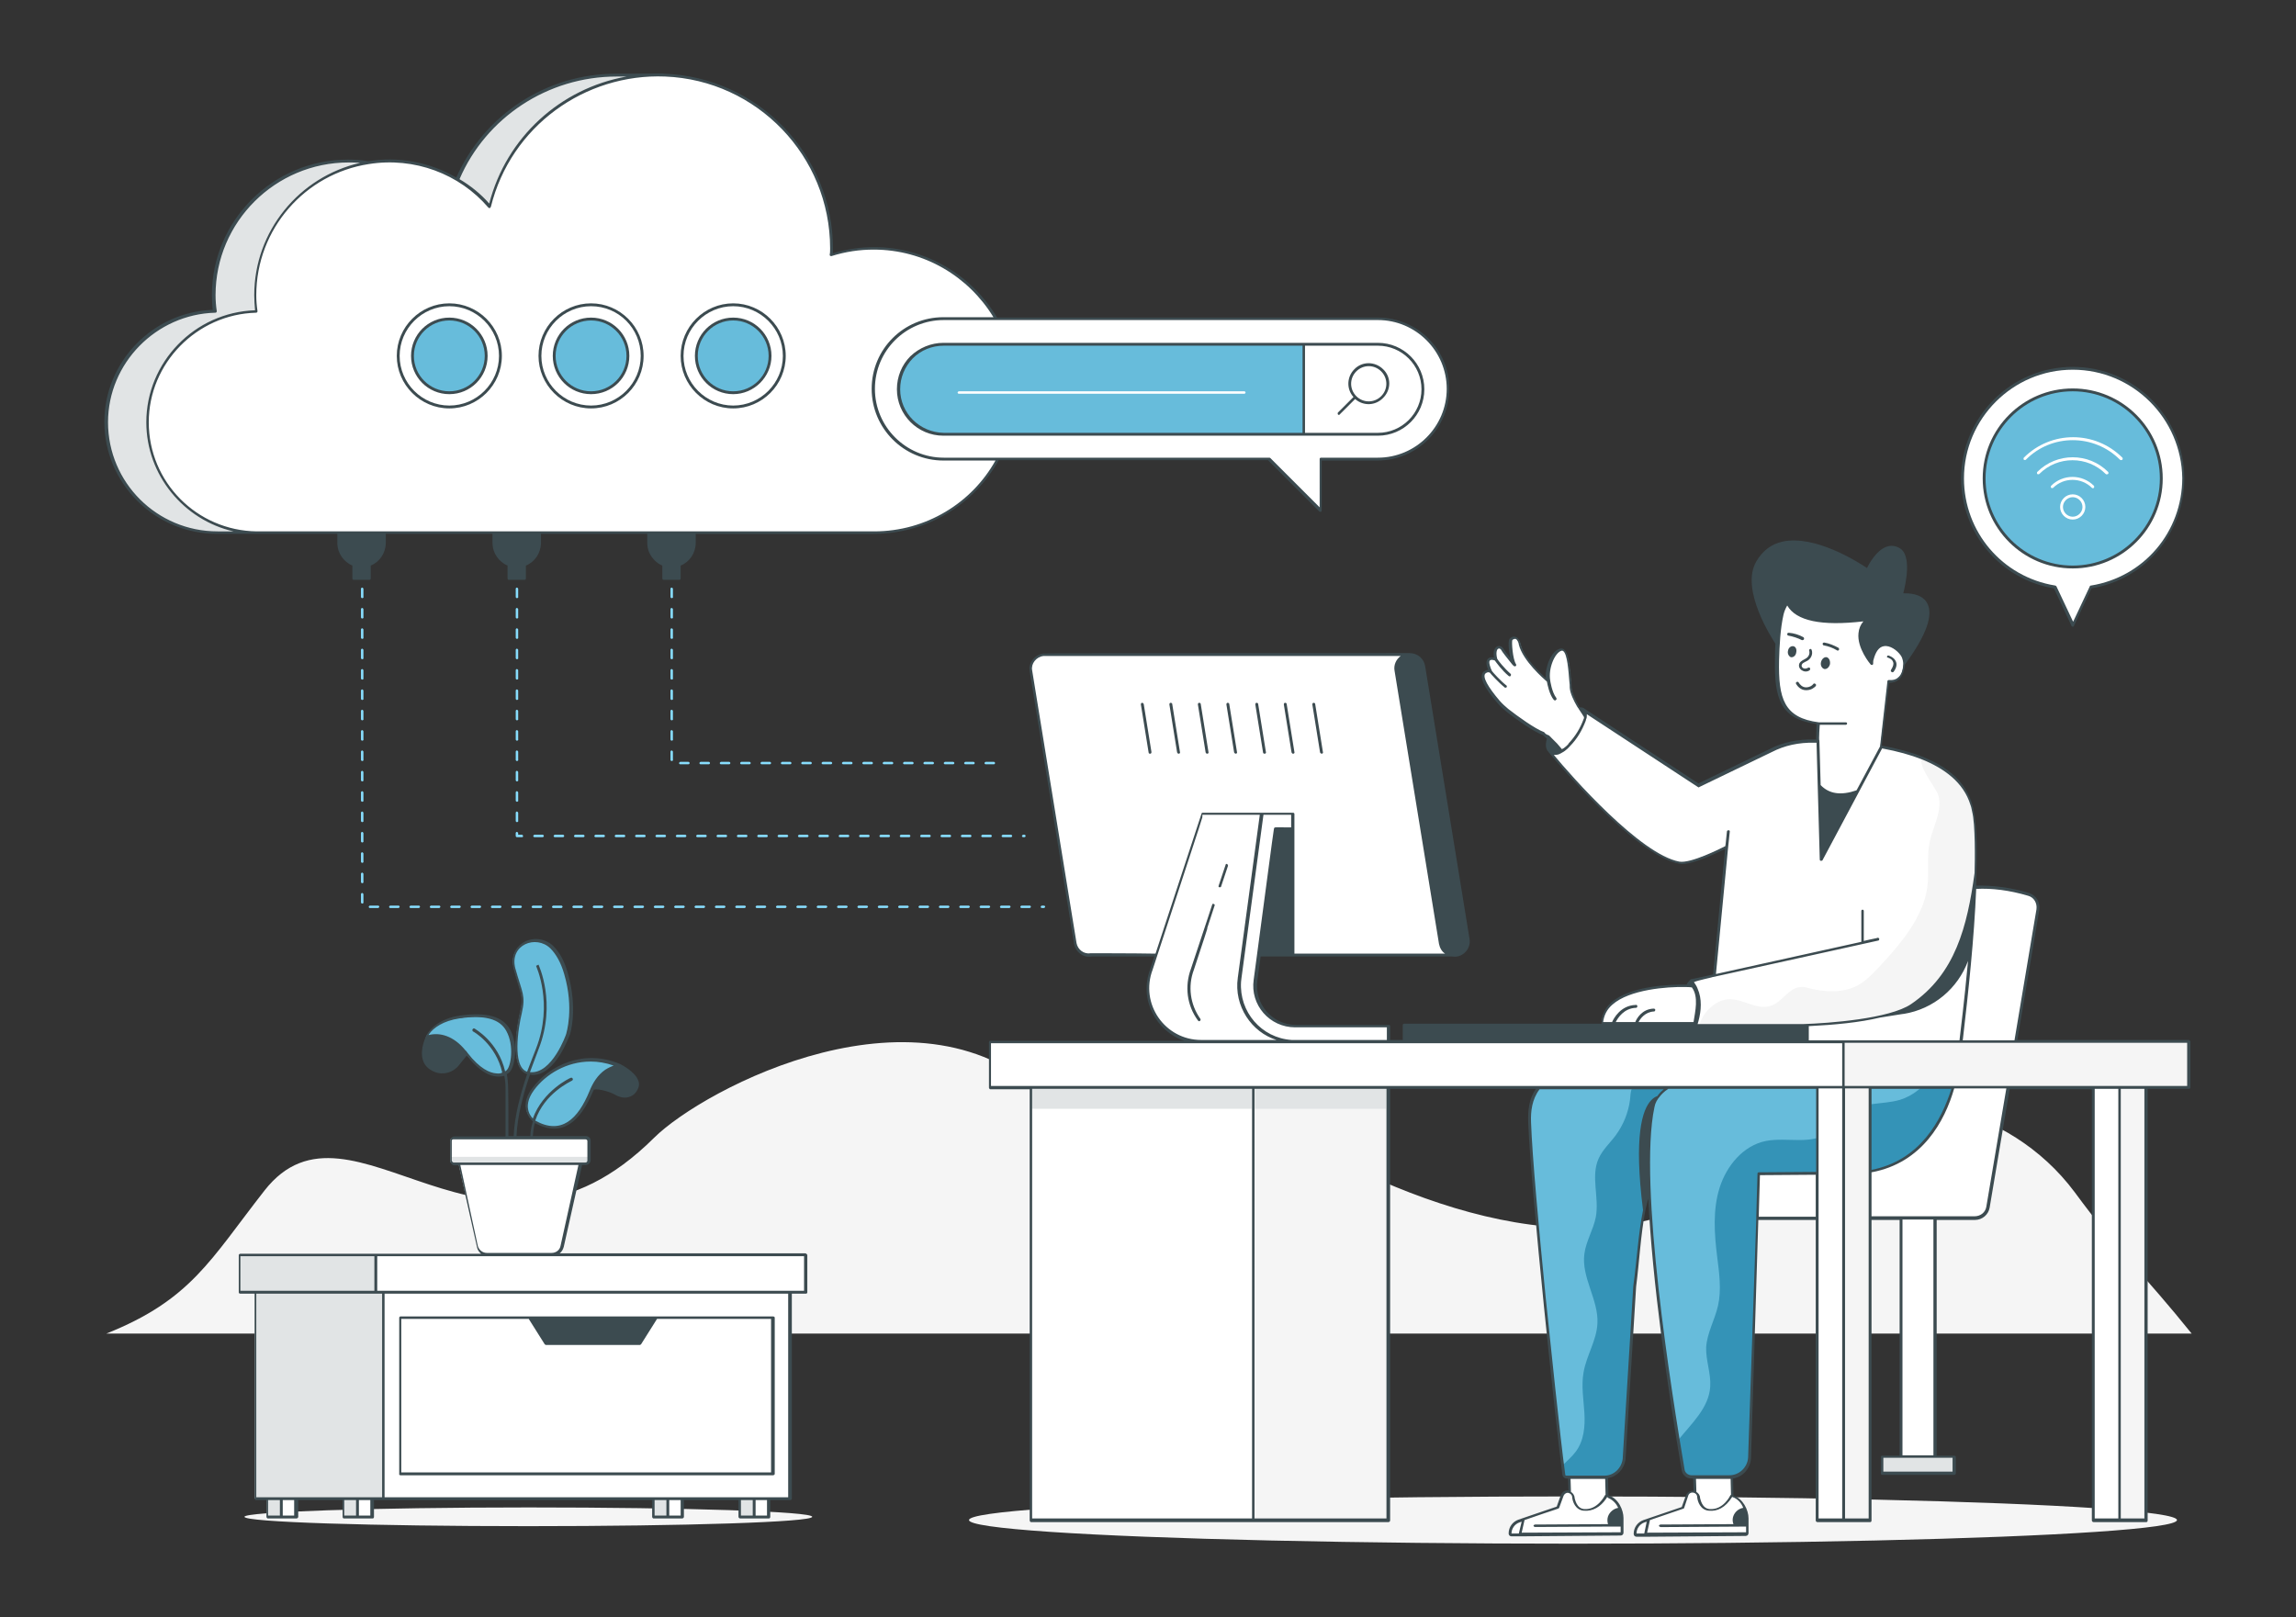 <svg xmlns="http://www.w3.org/2000/svg" viewBox="18.075 51.403 563.75 397.149" id="CloudComputing"><rect x="18.075" y="51.403" width="563.75" height="397.149" fill="#333333" stroke="none"/><g fill="#000000" class="color000000 svgShape"><path fill="#f5f5f5" d="M556.2 378.9h-512c20.8-8.3 25.5-18.1 38.8-35.1 21.4-27.4 54.7 27.8 95.7-13 12-11.9 65.8-40.7 96.9-9.2 13.2 13.3 23-14.2 51.6 3.8 32.3 20.3 78.1 39.2 112.6 18.8 10.6-6.3 19.9-14.4 31-20 11-5.6 40.1-2.3 56.7 20 10.8 14.7 17.2 20.4 28.7 34.7z" class="colorf5f5f5 svgShape"></path><path fill="#e1e4e5" d="M44.2 155.1c0 15 12.2 27.1 27.3 27.1h119.7V75.8c-3.1-1.8-6.5-3.3-10.1-4.3v-1.6h-11.6c-20.1 0-36.8 13.7-41.3 32.3-5.9-6.9-14.7-11.2-24.6-11.2-18.3 0-33.1 14.8-33.1 33 0 1.3.1 2.7.3 4-14.8.3-26.6 12.4-26.6 27.1z" class="colore1e5e2 svgShape"></path><path fill="#ffffff" d="M54.3 155.1c0 15 12.2 27.1 27.3 27.1h151.1c19.2 0 34.8-15.5 34.8-34.8 0-19.2-15.6-34.9-34.8-34.9-3.7 0-7.2.6-10.5 1.6.1-.5.1-1.1.1-1.6 0-23.6-19.2-42.6-42.6-42.6-20.1 0-36.8 13.7-41.4 32.3-5.9-6.9-14.7-11.2-24.6-11.2-18.3 0-33.1 14.8-33.1 33 0 1.4.1 2.7.3 4-14.7.3-26.6 12.4-26.6 27.1z" class="colorffffff svgShape"></path><path fill="#87ddfd" d="M262.1 239.1h-2c-.2 0-.3-.2-.3-.3s.2-.3.3-.3h2c.2 0 .3.2.3.3s-.1.3-.3.3zm-5 0h-2c-.2 0-.3-.2-.3-.3s.2-.3.3-.3h2c.2 0 .3.2.3.3s-.1.3-.3.3zm-5 0h-2c-.2 0-.3-.2-.3-.3s.2-.3.3-.3h2c.2 0 .3.2.3.3s-.1.3-.3.3zm-5 0h-2c-.2 0-.3-.2-.3-.3s.2-.3.3-.3h2c.2 0 .3.2.3.3s-.1.3-.3.3zm-5 0h-2c-.2 0-.3-.2-.3-.3s.2-.3.3-.3h2c.2 0 .3.2.3.3s-.1.3-.3.3zm-5 0h-2c-.2 0-.3-.2-.3-.3s.2-.3.3-.3h2c.2 0 .3.2.3.3s-.1.3-.3.3zm-5 0h-2c-.2 0-.3-.2-.3-.3s.2-.3.3-.3h2c.2 0 .3.2.3.3s-.1.3-.3.3zm-5 0h-2c-.2 0-.3-.2-.3-.3s.2-.3.3-.3h2c.2 0 .3.2.3.3s-.1.3-.3.3zm-5 0h-2c-.2 0-.3-.2-.3-.3s.2-.3.3-.3h2c.2 0 .3.2.3.3s-.1.3-.3.3zm-5 0h-2c-.2 0-.3-.2-.3-.3s.2-.3.3-.3h2c.2 0 .3.2.3.3s-.1.3-.3.3zm-5 0h-2c-.2 0-.3-.2-.3-.3s.2-.3.3-.3h2c.2 0 .3.2.3.3s-.1.3-.3.3zm-5 0h-2c-.2 0-.3-.2-.3-.3s.2-.3.3-.3h2c.2 0 .3.2.3.3s-.1.3-.3.3zm-5 0h-2c-.2 0-.3-.2-.3-.3s.2-.3.3-.3h2c.2 0 .3.2.3.3s-.1.3-.3.3zm-5 0h-2c-.2 0-.3-.2-.3-.3s.2-.3.3-.3h2c.2 0 .3.2.3.3s-.1.3-.3.3zm-5 0h-2c-.2 0-.3-.2-.3-.3s.2-.3.3-.3h2c.2 0 .3.2.3.3s-.1.3-.3.3zm-5 0h-2c-.2 0-.3-.2-.3-.3s.2-.3.3-.3h2c.2 0 .3.2.3.3s-.1.3-.3.3zm-4.1-.8c-.2 0-.3-.2-.3-.3v-2c0-.2.2-.3.3-.3s.3.2.3.3v2c.1.1-.1.3-.3.3zm0-5c-.2 0-.3-.2-.3-.3v-2c0-.2.2-.3.3-.3s.3.2.3.3v2c.1.1-.1.3-.3.3zm0-5c-.2 0-.3-.2-.3-.3v-2c0-.2.2-.3.3-.3s.3.2.3.3v2c.1.1-.1.3-.3.3zm0-5c-.2 0-.3-.2-.3-.3v-2c0-.2.2-.3.3-.3s.3.2.3.3v2c.1.1-.1.3-.3.3zm0-5c-.2 0-.3-.2-.3-.3v-2c0-.2.2-.3.3-.3s.3.2.3.3v2c.1.1-.1.3-.3.3zm0-5c-.2 0-.3-.2-.3-.3v-2c0-.2.2-.3.3-.3s.3.2.3.3v2c.1.1-.1.3-.3.3zm0-5c-.2 0-.3-.2-.3-.3v-2c0-.2.2-.3.3-.3s.3.2.3.3v2c.1.1-.1.3-.3.3zm0-5c-.2 0-.3-.2-.3-.3v-2c0-.2.2-.3.3-.3s.3.2.3.3v2c.1.1-.1.3-.3.3zm0-5c-.2 0-.3-.2-.3-.3v-2c0-.2.2-.3.3-.3s.3.2.3.3v2c.1.1-.1.3-.3.3zM269.6 257h-.3c-.2 0-.3-.2-.3-.3s.2-.3.3-.3h.3c.2 0 .3.2.3.3s-.1.3-.3.3zm-3.3 0h-2c-.2 0-.3-.2-.3-.3s.2-.3.3-.3h2c.2 0 .3.2.3.3s-.1.3-.3.3zm-5 0h-2c-.2 0-.3-.2-.3-.3s.2-.3.3-.3h2c.2 0 .3.2.3.3s-.1.3-.3.3zm-5 0h-2c-.2 0-.3-.2-.3-.3s.2-.3.3-.3h2c.2 0 .3.2.3.3s-.1.3-.3.3zm-5 0h-2c-.2 0-.3-.2-.3-.3s.2-.3.3-.3h2c.2 0 .3.2.3.3s-.1.3-.3.3zm-5 0h-2c-.2 0-.3-.2-.3-.3s.2-.3.3-.3h2c.2 0 .3.2.3.3s-.1.3-.3.3zm-5 0h-2c-.2 0-.3-.2-.3-.3s.2-.3.3-.3h2c.2 0 .3.2.3.3s-.1.3-.3.3zm-5 0h-2c-.2 0-.3-.2-.3-.3s.2-.3.3-.3h2c.2 0 .3.2.3.3s-.1.3-.3.3zm-5 0h-2c-.2 0-.3-.2-.3-.3s.2-.3.3-.3h2c.2 0 .3.2.3.3s-.1.3-.3.3zm-5 0h-2c-.2 0-.3-.2-.3-.3s.2-.3.3-.3h2c.2 0 .3.2.3.3s-.1.3-.3.3zm-5 0h-2c-.2 0-.3-.2-.3-.3s.2-.3.3-.3h2c.2 0 .3.2.3.3s-.1.3-.3.3zm-5 0h-2c-.2 0-.3-.2-.3-.3s.2-.3.3-.3h2c.2 0 .3.2.3.3s-.1.3-.3.3zm-5 0h-2c-.2 0-.3-.2-.3-.3s.2-.3.3-.3h2c.2 0 .3.2.3.3s-.1.3-.3.3zm-5 0h-2c-.2 0-.3-.2-.3-.3s.2-.3.3-.3h2c.2 0 .3.2.3.3s-.1.3-.3.3zm-5 0h-2c-.2 0-.3-.2-.3-.3s.2-.3.3-.3h2c.2 0 .3.2.3.3s-.1.3-.3.3zm-5 0h-2c-.2 0-.3-.2-.3-.3s.2-.3.3-.3h2c.2 0 .3.2.3.3s-.1.3-.3.3zm-5 0h-2c-.2 0-.3-.2-.3-.3s.2-.3.3-.3h2c.2 0 .3.2.3.3s-.1.3-.3.3zm-5 0h-2c-.2 0-.3-.2-.3-.3s.2-.3.3-.3h2c.2 0 .3.2.3.3s-.1.3-.3.3zm-5 0h-2c-.2 0-.3-.2-.3-.3s.2-.3.3-.3h2c.2 0 .3.2.3.3s-.1.3-.3.3zm-5 0h-2c-.2 0-.3-.2-.3-.3s.2-.3.3-.3h2c.2 0 .3.2.3.3s-.1.3-.3.3zm-5 0h-2c-.2 0-.3-.2-.3-.3s.2-.3.3-.3h2c.2 0 .3.2.3.3s-.1.3-.3.3zm-5 0h-2c-.2 0-.3-.2-.3-.3s.2-.3.3-.3h2c.2 0 .3.2.3.3s-.1.3-.3.3zm-5 0h-2c-.2 0-.3-.2-.3-.3s.2-.3.3-.3h2c.2 0 .3.2.3.3s-.1.3-.3.3zm-5 0h-2c-.2 0-.3-.2-.3-.3s.2-.3.3-.3h2c.2 0 .3.2.3.3s-.1.3-.3.3zm-5 0h-2c-.2 0-.3-.2-.3-.3s.2-.3.3-.3h2c.2 0 .3.2.3.3s-.1.3-.3.3zm-5 0H145c-.2 0-.3-.2-.3-.3v-.7c0-.2.2-.3.3-.3s.3.2.3.3v.4h.9c.2 0 .3.2.3.3s0 .3-.2.3zm-1.3-3.7c-.2 0-.3-.2-.3-.3v-2c0-.2.2-.3.3-.3s.3.2.3.3v2c.1.1-.1.3-.3.3zm0-5c-.2 0-.3-.2-.3-.3v-2c0-.2.2-.3.3-.3s.3.2.3.3v2c.1.1-.1.3-.3.3zm0-5c-.2 0-.3-.2-.3-.3v-2c0-.2.2-.3.3-.3s.3.2.3.3v2c.1.1-.1.3-.3.3zm0-5c-.2 0-.3-.2-.3-.3v-2c0-.2.2-.3.3-.3s.3.2.3.3v2c.1.1-.1.3-.3.3zm0-5c-.2 0-.3-.2-.3-.3v-2c0-.2.2-.3.3-.3s.3.2.3.3v2c.1.1-.1.3-.3.3zm0-5c-.2 0-.3-.2-.3-.3v-2c0-.2.2-.3.3-.3s.3.2.3.3v2c.1.1-.1.3-.3.3zm0-5c-.2 0-.3-.2-.3-.3v-2c0-.2.2-.3.3-.3s.3.2.3.3v2c.1.1-.1.3-.3.3zm0-5c-.2 0-.3-.2-.3-.3v-2c0-.2.2-.3.3-.3s.3.2.3.3v2c.1.1-.1.3-.3.3zm0-5c-.2 0-.3-.2-.3-.3v-2c0-.2.2-.3.3-.3s.3.2.3.3v2c.1.1-.1.3-.3.3zm0-5c-.2 0-.3-.2-.3-.3v-2c0-.2.2-.3.3-.3s.3.2.3.3v2c.1.1-.1.3-.3.3zm0-5c-.2 0-.3-.2-.3-.3v-2c0-.2.2-.3.3-.3s.3.2.3.3v2c.1.1-.1.3-.3.3zm0-5c-.2 0-.3-.2-.3-.3v-2c0-.2.2-.3.3-.3s.3.2.3.3v2c.1.1-.1.3-.3.3zM274.4 274.4h-.5c-.2 0-.3-.2-.3-.3s.2-.3.3-.3h.5c.2 0 .3.2.3.3s-.2.3-.3.3zm-3.5 0h-2c-.2 0-.3-.2-.3-.3s.2-.3.3-.3h2c.2 0 .3.2.3.3s-.2.3-.3.3zm-5 0h-2c-.2 0-.3-.2-.3-.3s.2-.3.3-.3h2c.2 0 .3.2.3.3s-.2.3-.3.3zm-5 0h-2c-.2 0-.3-.2-.3-.3s.2-.3.3-.3h2c.2 0 .3.2.3.3s-.2.3-.3.3zm-5 0h-2c-.2 0-.3-.2-.3-.3s.2-.3.3-.3h2c.2 0 .3.2.3.3s-.2.3-.3.3zm-5 0h-2c-.2 0-.3-.2-.3-.3s.2-.3.3-.3h2c.2 0 .3.2.3.3s-.2.3-.3.3zm-5 0h-2c-.2 0-.3-.2-.3-.3s.2-.3.3-.3h2c.2 0 .3.2.3.3s-.2.3-.3.3zm-5 0h-2c-.2 0-.3-.2-.3-.3s.2-.3.3-.3h2c.2 0 .3.2.3.3s-.2.3-.3.3zm-5 0h-2c-.2 0-.3-.2-.3-.3s.2-.3.3-.3h2c.2 0 .3.2.3.3s-.2.3-.3.3zm-5 0h-2c-.2 0-.3-.2-.3-.3s.2-.3.3-.3h2c.2 0 .3.2.3.3s-.2.3-.3.3zm-5 0h-2c-.2 0-.3-.2-.3-.3s.2-.3.3-.3h2c.2 0 .3.2.3.3s-.2.3-.3.3zm-5 0h-2c-.2 0-.3-.2-.3-.3s.2-.3.3-.3h2c.2 0 .3.2.3.3s-.2.3-.3.3zm-5 0h-2c-.2 0-.3-.2-.3-.3s.2-.3.3-.3h2c.2 0 .3.2.3.3s-.2.3-.3.3zm-5 0h-2c-.2 0-.3-.2-.3-.3s.2-.3.3-.3h2c.2 0 .3.2.3.3s-.2.3-.3.3zm-5 0h-2c-.2 0-.3-.2-.3-.3s.2-.3.3-.3h2c.2 0 .3.2.3.3s-.2.3-.3.3zm-5 0h-2c-.2 0-.3-.2-.3-.3s.2-.3.3-.3h2c.2 0 .3.2.3.3s-.2.3-.3.3zm-5 0h-2c-.2 0-.3-.2-.3-.3s.2-.3.3-.3h2c.2 0 .3.2.3.3s-.2.3-.3.3zm-5 0h-2c-.2 0-.3-.2-.3-.3s.2-.3.3-.3h2c.2 0 .3.2.3.3s-.2.3-.3.3zm-5 0h-2c-.2 0-.3-.2-.3-.3s.2-.3.3-.3h2c.2 0 .3.2.3.3s-.2.3-.3.3zm-5 0h-2c-.2 0-.3-.2-.3-.3s.2-.3.3-.3h2c.2 0 .3.2.3.3s-.2.3-.3.3zm-5 0h-2c-.2 0-.3-.2-.3-.3s.2-.3.3-.3h2c.2 0 .3.2.3.3s-.2.3-.3.3zm-5 0h-2c-.2 0-.3-.2-.3-.3s.2-.3.3-.3h2c.2 0 .3.2.3.3s-.2.3-.3.3zm-5 0h-2c-.2 0-.3-.2-.3-.3s.2-.3.3-.3h2c.2 0 .3.2.3.3s-.2.3-.3.3zm-5 0h-2c-.2 0-.3-.2-.3-.3s.2-.3.3-.3h2c.2 0 .3.2.3.3s-.2.3-.3.3zm-5 0h-2c-.2 0-.3-.2-.3-.3s.2-.3.3-.3h2c.2 0 .3.2.3.3s-.2.3-.3.3zm-5 0h-2c-.2 0-.3-.2-.3-.3s.2-.3.3-.3h2c.2 0 .3.2.3.3s-.2.3-.3.3zm-5 0h-2c-.2 0-.3-.2-.3-.3s.2-.3.3-.3h2c.2 0 .3.2.3.3s-.2.3-.3.3zm-5 0h-2c-.2 0-.3-.2-.3-.3s.2-.3.3-.3h2c.2 0 .3.2.3.3s-.2.3-.3.3zm-5 0h-2c-.2 0-.3-.2-.3-.3s.2-.3.3-.3h2c.2 0 .3.2.3.3s-.2.3-.3.3zm-5 0h-2c-.2 0-.3-.2-.3-.3s.2-.3.3-.3h2c.2 0 .3.2.3.3s-.2.3-.3.3zm-5 0h-2c-.2 0-.3-.2-.3-.3s.2-.3.3-.3h2c.2 0 .3.2.3.3s-.2.3-.3.3zm-5 0h-2c-.2 0-.3-.2-.3-.3s.2-.3.3-.3h2c.2 0 .3.2.3.3s-.2.3-.3.3zm-5 0h-2c-.2 0-.3-.2-.3-.3s.2-.3.3-.3h2c.2 0 .3.2.3.3s-.2.3-.3.3zm-5 0h-2c-.2 0-.3-.2-.3-.3s.2-.3.3-.3h2c.2 0 .3.2.3.3s-.2.3-.3.3zm-3.9-1.1c-.2 0-.3-.2-.3-.3v-2c0-.2.2-.3.3-.3s.3.2.3.3v2c.1.1-.1.3-.3.3zm0-5c-.2 0-.3-.2-.3-.3v-2c0-.2.2-.3.3-.3s.3.2.3.3v2c.1.1-.1.3-.3.3zm0-5c-.2 0-.3-.2-.3-.3v-2c0-.2.2-.3.3-.3s.3.2.3.3v2c.1.1-.1.3-.3.3zm0-5c-.2 0-.3-.2-.3-.3v-2c0-.2.2-.3.3-.3s.3.2.3.3v2c.1.1-.1.3-.3.3zm0-5c-.2 0-.3-.2-.3-.3v-2c0-.2.2-.3.3-.3s.3.2.3.3v2c.1.1-.1.3-.3.3zm0-5c-.2 0-.3-.2-.3-.3v-2c0-.2.2-.3.3-.3s.3.2.3.3v2c.1.1-.1.3-.3.3zm0-5c-.2 0-.3-.2-.3-.3v-2c0-.2.2-.3.3-.3s.3.2.3.3v2c.1.1-.1.3-.3.3zm0-5c-.2 0-.3-.2-.3-.3v-2c0-.2.2-.3.3-.3s.3.2.3.3v2c.1.1-.1.3-.3.3zm0-5c-.2 0-.3-.2-.3-.3v-2c0-.2.2-.3.3-.3s.3.2.3.3v2c.1.1-.1.3-.3.3zm0-5c-.2 0-.3-.2-.3-.3v-2c0-.2.2-.3.3-.3s.3.2.3.3v2c.1.1-.1.3-.3.3zm0-5c-.2 0-.3-.2-.3-.3v-2c0-.2.2-.3.3-.3s.3.2.3.3v2c.1.1-.1.3-.3.3zm0-5c-.2 0-.3-.2-.3-.3v-2c0-.2.2-.3.3-.3s.3.2.3.3v2c.1.1-.1.3-.3.3zm0-5c-.2 0-.3-.2-.3-.3v-2c0-.2.2-.3.3-.3s.3.2.3.3v2c.1.1-.1.3-.3.3zm0-5c-.2 0-.3-.2-.3-.3v-2c0-.2.2-.3.3-.3s.3.2.3.3v2c.1.1-.1.3-.3.3zm0-5c-.2 0-.3-.2-.3-.3v-2c0-.2.2-.3.3-.3s.3.2.3.3v2c.1.1-.1.3-.3.3zm0-5c-.2 0-.3-.2-.3-.3v-2c0-.2.2-.3.3-.3s.3.2.3.3v2c.1.1-.1.3-.3.3z" class="colorc2c6c3 svgShape"></path><path fill="#ffffff" d="M198.1 151.3c-6.9 0-12.5-5.6-12.5-12.5s5.6-12.5 12.5-12.5 12.5 5.6 12.5 12.5-5.6 12.5-12.5 12.5z" class="colorffffff svgShape"></path><path fill="#3c4b50" d="M198.1 151.7c-7.1 0-12.9-5.8-12.9-12.9s5.8-12.9 12.9-12.9c7.1 0 12.9 5.8 12.9 12.9s-5.8 12.9-12.9 12.9zm0-25.1c-6.7 0-12.2 5.5-12.2 12.2s5.5 12.2 12.2 12.2c6.7 0 12.2-5.5 12.2-12.2s-5.5-12.2-12.2-12.2z" class="color3c4150 svgShape"></path><path fill="#67bcdb" d="M207.1 138.8c0 5-4 9-9 9s-9-4-9-9 4-9 9-9 9 4 9 9z" class="color67db8a svgShape"></path><path fill="#3c4b50" d="M198.1 148.2c-5.2 0-9.4-4.2-9.4-9.4s4.2-9.4 9.4-9.4 9.4 4.2 9.4 9.4-4.3 9.4-9.4 9.4zm0-18.1c-4.8 0-8.7 3.9-8.7 8.7s3.9 8.7 8.7 8.7c4.8 0 8.7-3.9 8.7-8.7s-3.9-8.7-8.7-8.7z" class="color3c4150 svgShape"></path><path fill="#ffffff" d="M163.2 151.3c-6.9 0-12.5-5.6-12.5-12.5s5.6-12.5 12.5-12.5 12.5 5.6 12.5 12.5-5.5 12.5-12.5 12.5z" class="colorffffff svgShape"></path><path fill="#3c4b50" d="M163.2 151.7c-7.1 0-12.9-5.8-12.9-12.9s5.8-12.9 12.9-12.9c7.1 0 12.9 5.8 12.9 12.9s-5.8 12.9-12.9 12.9zm0-25.1c-6.7 0-12.2 5.5-12.2 12.2s5.5 12.2 12.2 12.2c6.7 0 12.2-5.5 12.2-12.2s-5.4-12.2-12.2-12.2z" class="color3c4150 svgShape"></path><path fill="#67bcdb" d="M172.3 138.8c0 5-4 9-9 9s-9-4-9-9 4-9 9-9c4.9 0 9 4 9 9z" class="color67db8a svgShape"></path><path fill="#3c4b50" d="M163.2 148.2c-5.2 0-9.4-4.2-9.4-9.4s4.2-9.4 9.4-9.4 9.4 4.2 9.4 9.4-4.2 9.4-9.4 9.4zm0-18.1c-4.8 0-8.7 3.9-8.7 8.7s3.9 8.7 8.7 8.7c4.8 0 8.7-3.9 8.7-8.7s-3.9-8.7-8.7-8.7z" class="color3c4150 svgShape"></path><path fill="#ffffff" d="M128.4 151.3c-6.9 0-12.5-5.6-12.5-12.5s5.6-12.5 12.5-12.5 12.5 5.6 12.5 12.5-5.6 12.5-12.5 12.5z" class="colorffffff svgShape"></path><path fill="#3c4b50" d="M128.4 151.7c-7.1 0-12.9-5.8-12.9-12.9s5.8-12.9 12.9-12.9c7.1 0 12.9 5.8 12.9 12.9s-5.8 12.9-12.9 12.9zm0-25.1c-6.7 0-12.2 5.5-12.2 12.2s5.5 12.2 12.2 12.2c6.7 0 12.2-5.5 12.2-12.2s-5.5-12.2-12.2-12.2z" class="color3c4150 svgShape"></path><path fill="#67bcdb" d="M137.4 138.8c0 5-4 9-9 9s-9-4-9-9 4-9 9-9 9 4 9 9z" class="color67db8a svgShape"></path><path fill="#3c4b50" d="M128.4 148.2c-5.2 0-9.4-4.2-9.4-9.4s4.2-9.4 9.4-9.4 9.4 4.2 9.4 9.4-4.2 9.4-9.4 9.4zm0-18.1c-4.8 0-8.7 3.9-8.7 8.7s3.9 8.7 8.7 8.7c4.8 0 8.7-3.9 8.7-8.7s-3.9-8.7-8.7-8.7z" class="color3c4150 svgShape"></path><path fill="#ffffff" d="M373.6 147c0 9.5-7.7 17.2-17.2 17.2h-14v12.7l-12.7-12.7h-79.9c-9.5 0-17.2-7.7-17.2-17.2 0-4.6 1.8-8.9 5-12.2 3.2-3.2 7.6-5 12.2-5h106.6c9.5 0 17.2 7.7 17.2 17.2z" class="colorffffff svgShape"></path><path fill="#3c4b50" d="M356.4 129.4h-93.5c-6.1-10.3-17.4-17.3-30.2-17.3-3.4 0-6.7.5-10.1 1.5v-1.1c0-23.2-18.5-42.2-41.5-43-.1-.1-.5 0-11.7 0-17.3 0-32.5 10.2-39.3 25.5-6.7-3.9-14.4-5.2-21.6-4-1.6-.3-3.3-.4-5-.4-18.4 0-33.4 15-33.4 33.3 0 1.2.1 2.4.2 3.6-14.7.5-26.6 12.8-26.6 27.5 0 15.1 12.4 27.5 27.6 27.5h29.6v2.2c0 2.6 1.6 4.7 3.7 5.6v3.2c0 .2.2.3.3.3h3.9c.2 0 .3-.2.3-.3v-3.2c2.2-.9 3.7-3.1 3.7-5.6v-2.2H139v2.2c0 2.6 1.6 4.7 3.7 5.6v3.2c0 .2.2.3.3.3h3.9c.2 0 .3-.2.3-.3v-3.2c2.2-.9 3.7-3.1 3.7-5.6v-2.2H177v2.2c0 1.6.6 3.1 1.8 4.3.6.6 1.2 1 1.9 1.3v3.2c0 .2.2.3.3.3h3.9c.2 0 .3-.2.3-.3v-3.2c2.2-.9 3.7-3.1 3.7-5.6v-2.2h43.7c13.2 0 24.7-7.3 30.7-18.1h66.1L342 177c.1.1.2.1.3.1h.1c.1-.1.2-.2.2-.3v-12.3h13.7c9.7 0 17.6-7.9 17.6-17.6.1-9.6-7.8-17.5-17.5-17.5zM169.5 70.2h2.4c-16.2 2.9-29.5 14.9-33.7 31.2-2.1-2.4-4.6-4.4-7.3-6 6.5-15.1 21.6-25.2 38.6-25.2zm-98 111.7c-14.9 0-26.9-12-26.9-26.8 0-14.5 11.8-26.5 26.3-26.9.1 0 .2 0 .3-.1.1-.1.1-.2.1-.3-.2-1.3-.3-2.6-.3-3.9 0-18 14.7-32.6 32.7-32.6.9 0 1.8 0 2.8.1-14.9 3.4-26 16.7-26 32.5 0 1.3.1 2.5.2 3.7-14.9.5-26.7 12.8-26.7 27.5 0 13 9.2 24 21.4 26.8h-3.9zm161.2 0H81.1c-14.7-.2-26.5-12.1-26.5-26.8 0-14.5 11.8-26.5 26.3-26.9.1 0 .2 0 .3-.1.1-.1.1-.2.1-.3-.2-1.3-.3-2.6-.3-3.9 0-16.3 12-29.8 27.6-32.2 11.2-1.8 22.3 2.4 29.4 10.7.1.1.2.1.3.1.1 0 .2-.1.3-.3 4.9-19.8 23.1-32.8 42.8-32 22.5.9 40.5 19.5 40.5 42.2 0 .5 0 1.1-.1 1.5 0 .1 0 .3.1.3.1.1.2.1.3.1 3.5-1.1 6.9-1.6 10.4-1.6 12.4 0 23.3 6.6 29.4 16.6h-12.3c-9.7 0-17.6 7.8-17.6 17.6 0 9.7 7.9 17.6 17.6 17.6h12.8c-5.8 10.4-17 17.4-29.8 17.4zm123.7-18.1h-14c-.2 0-.3.2-.3.3V176L330 163.9c-.1-.1-.2-.1-.3-.1h-79.9c-9.3 0-16.9-7.6-16.9-16.9 0-9.4 7.6-16.9 16.9-16.9h106.6c9.3 0 16.9 7.6 16.9 16.9s-7.6 16.9-16.9 16.9z" class="color3c4150 svgShape"></path><path fill="#67bcdb" d="M367.4 147c0 6.1-4.9 11-11 11H249.8c-6.1 0-11-4.9-11-11 0-3.1 1.2-5.8 3.2-7.8s4.8-3.2 7.8-3.2h106.7c6-.1 10.9 4.9 10.9 11z" class="color67db8a svgShape"></path><path fill="#ffffff" d="M367.4 147c0 6.1-4.9 11-11 11h-18.3v-22.1h18.3c6.1 0 11 5 11 11.1z" class="colorffffff svgShape"></path><path fill="#3c4b50" d="M356.4 135.6H249.7c-3 0-5.9 1.2-8.1 3.3-2.1 2.1-3.3 5-3.3 8.1 0 6.3 5.1 11.4 11.4 11.4h106.7c6.3 0 11.4-5.1 11.4-11.4 0-6.3-5.1-11.4-11.4-11.4zm0 .7c5.9 0 10.7 4.8 10.7 10.7 0 5.9-4.8 10.7-10.7 10.7h-17.9v-21.4h17.9zM239.1 147c0-2.9 1.1-5.5 3.1-7.6 2-2 4.7-3.1 7.6-3.1h88.1v21.4h-88.1c-5.9-.1-10.7-4.8-10.7-10.7z" class="color3c4150 svgShape"></path><circle cx="354.2" cy="145.6" r="4.7" fill="#ffffff" transform="rotate(-76.185 354.142 145.627)" class="colorffffff svgShape"></circle><path fill="#ffffff" d="m350.8 148.9-4 4.1" class="colorffffff svgShape"></path><path fill="#3c4b50" d="M357.7 142.1c-2-2-5.2-2-7.1 0-1.8 1.8-2 4.8-.2 6.8l-3.8 3.8c-.1.1-.1.4 0 .5.1.1.2.1.2.1s.2 0 .2-.1l3.8-3.8c2.1 1.8 5 1.6 6.8-.2 2.1-2 2.1-5.2.1-7.1zm-.5 6.6c-1.7 1.7-4.4 1.7-6.1 0-1.7-1.7-1.7-4.4 0-6.1 1.7-1.7 4.4-1.7 6.1 0 1.7 1.7 1.7 4.4 0 6.1z" class="color3c4150 svgShape"></path><path fill="#ffffff" d="M323.6 148.1h-70.1c-.2 0-.3-.2-.3-.3s.2-.3.3-.3h70.1c.2 0 .3.2.3.3s-.1.3-.3.3z" class="colorffffff svgShape"></path><ellipse cx="404.3" cy="424.7" fill="#f5f5f5" rx="148.3" ry="5.8" class="colorf5f5f5 svgShape"></ellipse><path fill="#ffffff" d="M484.9 349.9h8.3v62.7h-8.3z" class="colorffffff svgShape"></path><path fill="#ffffff" d="m433 339 46.7-58.9s13.4-16.1 36.5-9c1.6.5 2.5 2.1 2.2 3.7l-12.2 73c-.3 1.6-1.6 2.7-3.2 2.7h-70V339z" class="colorffffff svgShape"></path><path fill="#e1e4e5" d="M480.2 409.1h17.7v4.1h-17.7z" class="colore1e5e2 svgShape"></path><path fill="#67bcdb" d="M393.6 326.9c.6 17.1 6.3 69.9 8.1 84.4.1.9.2 1.6.3 2.2 0 .3.3.6.7.6h9.3c2.5 0 4.6-1.9 4.9-4.4l2.6-42.5c1.2-8.9 1.3-18.6 4.5-27l11.9-24.9s-2-.3-5.1-.7c-2.1-.3-4.7-.6-7.5-.8-5.8-.5-12.5-.8-17.7-.1-11.5 1.7-12.2 8.8-12 13.2z" class="color67db8a svgShape"></path><path fill="#3493b7" d="M401.7 411.3c.1.9.2 1.6.3 2.2 0 .3.3.6.7.6h9.3c2.5 0 4.6-1.9 4.9-4.4l2.6-42.5c1.2-8.9 1.3-18.6 4.5-27l11.9-24.9s-2-.3-5.1-.7c-2.1-.3-4.7-.6-7.5-.8-1 .7-1.9 1.5-2.8 2.4-.7.7-1.3 1.5-1.7 2.4-.4.9-.4 1.9-.5 2.9-.4 3.1-1.6 6.1-3.5 8.7-1.4 1.9-3.2 3.5-4.2 5.7-2 4.4.2 9.6-.7 14.4-.6 3.1-2.4 5.9-2.8 9-.8 5.8 3.5 11.3 3.2 17.1-.2 4.2-2.7 7.9-3.4 12-.6 3.3 0 6.7.2 10s-.1 6.9-2.2 9.6c-.9 1.2-2.1 2.2-3.2 3.3z" class="color34b75c svgShape"></path><path fill="#67bcdb" d="M430.1 405.1c.5 3.2 1 5.8 1.2 7.3.2 1 1 1.7 2.1 1.7h9.3c2.6 0 4.8-2 5-4.7l2.2-69.8 22.5-.1c25.7-.2 26.9-30.4 26.9-30.4l-5.1.3-40.7 2s-27.4 1.9-29.5 11.8c-3.7 17.3 3 62.5 6.1 81.9z" class="color67db8a svgShape"></path><path fill="#3493b7" d="M430.1 405.1c.5 3.2 1 5.8 1.2 7.3.2 1 1 1.7 2.1 1.7h9.3c2.6 0 4.8-2 5-4.7l2.2-69.8 22.5-.1c25.7-.2 26.9-30.4 26.9-30.4l-5.1.3c.1 2.1-.9 4.3-2 6.1-1.7 2.8-4.4 5-7.6 6-4.4 1.3-9.7.4-13.3 3.4-1.6 1.3-2.7 3.3-4.3 4.6-4.1 3.2-10.1 1.1-15.3 2.1-5.6 1.1-9.7 6.1-11.4 11.5-1.7 5.4-1.3 11.3-.6 16.9.5 4 1.1 8.2.2 12.1-.8 3.5-2.7 6.7-2.9 10.2-.1 3.2 1.2 6.4 1 9.6-.3 5.2-4.5 9-7.9 13.2z" class="color34b75c svgShape"></path><path fill="#ffffff" d="M437.1 309.2c11.5 2 20.9 3.1 28.7 3.7 27.8 1.9 33.6-3.7 33.6-3.7s.2-1.1.4-3.1c.3-2 .6-4.9 1-8.4.5-4.4 1-9.8 1.4-15.3.4-4.8.7-9.8.9-14.4.3-7.3.2-13.9-.7-17.8-.7-3.4-2.5-6.1-5-8.2-2-1.8-4.6-3.2-7.4-4.3-7.7-3.1-17.6-4-26.4-4.2-6.5-.2-11.1 2-14.2 4.6-2.2 1.9-4 4.2-5.1 6.8-.9 2-1.8 8.2-2 10.4l-3.6 37.1-.7 6.8-.9 9v1z" class="colorffffff svgShape"></path><path fill="#ffffff" d="M503.1 265.7c-2.4 18-7.1 26.7-15.7 32.5-10.4 7-53.1 5-53.1 5 1.3-4 1.3-8.1-.9-10.9l45.9-10.1M475.3 282.7v-7.6M443.3 414.1l.2 8.2-9.2 1-.2-9.2z" class="colorffffff svgShape"></path><path fill="#ffffff" d="M435.1 419.2c0-.8-.7-1.4-1.5-1.4-.6 0-1.2.4-1.4 1l-1.1 3-9.6 3.3c-1.3.4-2.2 1.7-2.1 3 0 .2.2.4.4.4l26.8-.2c.2 0 .4-.2.4-.4v-3.6s-.1-4.6-3.9-5.4c0 0-1.8 3.8-5.5 3.5-2.2-.4-2.5-3.2-2.5-3.2zM412.6 414.1l.2 8.2-9.2 1-.2-9.2z" class="colorffffff svgShape"></path><path fill="#ffffff" d="M404.4 419.2c0-.8-.7-1.4-1.5-1.4-.6 0-1.2.4-1.4 1l-1.1 3-9.6 3.3c-1.3.4-2.2 1.7-2.1 3 0 .2.2.4.4.4l26.8-.2c.2 0 .4-.2.4-.4v-3.6s-.1-4.6-3.9-5.4c0 0-1.8 3.8-5.5 3.5-2.2-.4-2.5-3.2-2.5-3.2zM452.8 235.6l-17.8 8.6-28.2-18.5-8.6 10s20.8 25.3 32 27.5c3.1.6 11.6-3.9 11.6-3.9" class="colorffffff svgShape"></path><path fill="#ffffff" d="M386 223.9c.7.7 1.4 1.4 2.2 2 2 1.6 6.5 4.9 8.9 5.7.4.4.8.8 1.2 1.1l.5.5c.9.9 1.7 1.8 2.5 2.7h.1c1.1-.6 1.9-1.6 1.9-1.6 1.8-1.9 3-3.9 3.8-6.1 0 0 0-.1.1-.3 0-.1 0-.2.1-.3-.3-.5-.7-1.1-1.1-1.7-.1-.2-.2-.4-.3-.5-1-1.7-1.9-3.6-2-5-.3-3.1-.5-9.9-2.5-9.4s-3.6 4.6-3.1 7.7c0 0-5.9-4.7-6.9-9 0 0-.6-2.6-2.2-1.3-.5.4 0 5.1.8 6.3-.5-.6-2.6-3.2-3-4-.5-.9-2.4-.6-1.5 2.6-.1-.1-1.2-.6-1.7 0-.7.7.4 2.9.5 3.1-.1-.1-.8-.6-1.6.1-1.5 1.5 1.6 5.4 3.3 7.4z" class="colorffffff svgShape"></path><path fill="#ffffff" d="M398.1 218.7s.4 3.1 1.6 4.5M385.3 213.5s1.6 2.2 3.4 3.8M384.1 216.6s2.1 2.4 3.6 3.5M441.8 260.3l.5-4.8M261.1 307.2h209.7v11.2H261.1z" class="colorffffff svgShape"></path><path fill="#f5f5f5" d="M470.7 307.2h84.8v11.2h-84.8zM325.8 318.4h33.1v106.2h-33.1z" class="colorf5f5f5 svgShape"></path><path fill="#ffffff" d="M271.1 318.4h54.7v106.2h-54.7z" class="colorffffff svgShape"></path><path fill="#e1e4e5" d="M271.5 318.8h53.9v4.9h-53.9zM326.2 318.8h32.2v4.9h-32.2z" class="colore1e5e2 svgShape"></path><path fill="#f5f5f5" d="M538.5 318.4h6.4v106.2h-6.4z" class="colorf5f5f5 svgShape"></path><path fill="#ffffff" d="M532 318.4h6.5v106.2H532z" class="colorffffff svgShape"></path><path fill="#f5f5f5" d="M470.8 318.4h6.4v106.2h-6.4z" class="colorf5f5f5 svgShape"></path><path fill="#ffffff" d="M464.3 318.4h6.5v106.2h-6.5zM271.1 216l10.9 67c.3 1.7 1.7 2.9 3.4 2.9h.6c.1 0 .2 0 .3-.1v.1h89.4l-11.5-73.8h-89.8c-2 .2-3.6 2.1-3.3 3.9zM298.5 224.4l1.9 11.7M305.6 224.4l1.9 11.7M312.6 224.4l1.9 11.7M319.6 224.4l1.9 11.7M326.7 224.4l1.9 11.7M333.7 224.4l1.9 11.7M340.7 224.4l1.9 11.7" class="colorffffff svgShape"></path><path fill="#ffffff" d="M313 307.2h22.2c-3.6-.2-7-1.9-9.4-4.7-2.6-3-3.8-7-3.2-10.9l5.4-40.4h-14.7l-12.5 38.2c-3.3 8.6 3 17.8 12.2 17.8z" class="colorffffff svgShape"></path><path fill="#ffffff" d="M336.1 307.2H359v-3.8h-22.8c-2.9 0-5.6-1.2-7.5-3.4-1.9-2.2-2.7-5-2.3-7.9l5-37.1h4.2v-3.8H328l-5.4 40.4c-.6 3.9.6 7.9 3.2 10.9s6.3 4.7 10.3 4.7zM434.1 302.9h-22.7c-.1-9.6 19.1-9.6 22.2-9.2 1.6 2 1.3 5.1.5 9.2z" class="colorffffff svgShape"></path><path fill="#ffffff" d="M414.2 302.9s1.5-4.1 5.5-4.2M419.8 302.9s1.2-3.2 4.3-3.3M464.6 229.1l-.3 4.2.8 29.1 14.7-27.6 1.9-16.1c2.5.2 3.6-1.4 3.8-4.4.2-3-.6-5.4-3.1-5.5h-.6c-1.7-6.9-6.9-12.1-13.3-12.6-8.3-.6-13.6-4.1-14 17.2-.3 9.4 1.1 14.6 10.1 15.7z" class="colorffffff svgShape"></path><path fill="#ffffff" d="M462.2 215.8c-.2.2-.6.3-.9.3-.2 0-.4-.1-.6-.2-.5-.3-.7-.9-.5-1.4.2-.4.6-.7 1-.8.1-.1.2-.1.3-.2.9-.5 1.3-1.5 1-2.3M469.3 210.8c-1-.6-2.2-1.1-3.4-1.3M460.6 208.3c-1.1-.6-2.2-.9-3.4-1.1M464.6 229.1h6.7" class="colorffffff svgShape"></path><path fill="#f5f5f5" d="M435.3 303.2c6.7.3 42.6 1.3 52-5 8.7-5.8 13.4-14.5 15.7-32.5.2-6.4 0-12-.7-15.6-.7-3.4-2.5-6.1-5-8.2-2-1.8-4.6-3.2-7.4-4.3-.8 2.3 3.7 7.5 4.1 9.1 1.1 3.8-1.3 7.6-2.1 11.4-.8 3.7-.1 7.5-.6 11.2-.3 1.9-.8 3.8-1.6 5.5-2.2 5.1-6.1 9.6-9.9 13.7-1.7 1.8-3.4 3.7-5.6 4.9-3.6 1.9-8 1.7-11.9.7-.7-.2-1.4-.4-2.1-.3-2.9.1-4.5 3.7-7.3 4.6-3.4 1.2-6.9-1.8-10.4-1.6-1.7.1-3.2.9-4.5 2.1-.6.5-1.1 1.1-1.6 1.8-.4.8-.9 1.6-1.1 2.5z" class="colorf5f5f5 svgShape"></path><path fill="#3c4b50" d="M555.5 306.8h-42.1l5.4-32c.3-1.8-.8-3.5-2.5-4.1-4.7-1.4-9.1-1.9-13-1.8v-1.2c.2-6.3.4-11.9-.7-17.7-1.2-5.1-4.5-9.6-12.6-12.8-2.8-1.1-6.1-2-9.9-2.7l1.8-15.4c1 0 1.8-.3 2.4-.8.8-.7 1.3-1.9 1.5-3.7 5.3-7.2 7.1-12.3 5.4-15.2-1.4-2.3-4.5-2.3-5.8-2.3.5-2 2.3-9.6-1.1-11.2-1-.5-2-.6-3.1-.2-2.4.9-4.2 4.1-4.7 5.2-2.1-1.4-12.7-8.2-20.7-6.5-2.8.6-5 2.3-6.5 4.9-4 6.9 3.9 18.9 4.7 20.2-.1 1.2-.1 2.5-.1 3.8-.2 9.6 1.3 14.7 10.2 15.9l-.1 3.8h-.4c-4.1-.1-7.8.7-10.9 2.3l-17.6 8.5-27.9-18.3c-.3-.3-.7-.4-1.3-.4-.8-1.4-1.7-3.3-1.9-4.7 0-.5-.1-1-.1-1.6-.3-3.8-.7-7.1-1.8-7.9-.3-.2-.6-.3-1-.2-2 .5-3.6 4.1-3.5 7.2-1.5-1.4-5.3-5-6.1-8.2 0-.2-.4-1.6-1.3-1.9-.5-.2-.9 0-1.4.4-.5.4-.3 2.9.1 4.8-.7-.9-1.5-1.9-1.7-2.3-.3-.5-.9-.8-1.4-.6-.3.1-1.3.7-.9 2.8-.8-.2-1.2 0-1.5.3-.6.6-.3 1.9.1 2.7-.4 0-.8.2-1.2.5-1.1 1.1 0 3.7 3.5 7.7.7.8 1.4 1.4 2.2 2.1 2.3 1.8 6.6 4.9 8.9 5.7.3.3.7.6 1 .9-.4 1.3-.3 2.3.1 2.9 0 0 0 .1.1.1l.1.1v.1l.1.1c2.3 2.8 21.3 25.3 32 27.4.2 0 .4.1.7.1 3 0 8.8-2.8 10.6-3.7v.4l-2.9 30.4c-5.6 1.3-5.3 1.1-5.5 1.2-.4.4-.8.8-1 1.3-4-.1-13.9.3-18.5 4.4-1.6 1.4-2.4 3.2-2.4 5.2h-48.4c-.2 0-.4.1-.4.3v3.7h-3.1v-3.4c0-.2-.2-.3-.3-.3h-22.8c-5.8 0-10.3-5.1-9.5-10.9l.8-5.9h47.1c2.3.4 4.6-1.7 4.2-4.3L368 215c-.3-1.9-1.9-3.2-3.8-3.2-.1 0-89.8 0-89.9.1-2 .2-3.8 2.2-3.4 4.3l10.9 67c.4 2.1 2.4 3.5 4.3 3.1h15.4l-1 3.1c-2.9 7.6 1.6 15.3 8.3 17.6h-47.6c-.2 0-.3.2-.3.3v11.2c0 .2.2.4.3.4h9.7v105.9c0 .2.2.4.3.4H359c.2 0 .4-.2.4-.4v-106h35.8c-1.7 2.4-2 5.3-1.9 8.2.7 17.3 6.9 75.3 8.4 86.6.1.5.5.9 1 .9h.4l.1 2.9h-.2c-.8 0-1.4.5-1.7 1.2l-1 2.8-9.4 3.2c-1.4.5-2.4 1.8-2.4 3.4 0 .4.3.7.7.7h2.1l24.7-.2c.4 0 .7-.3.7-.7V424.2c0-1.9-1.2-4.8-3.7-5.6l-.1-4.2c2.3-.4 4-2.3 4.3-4.6l2.6-42.4c.8-6.2 1.1-12.7 2.3-18.9 0-.1.7-2.9.7-2.7.9 19.8 4.8 47.2 8.2 66.7.2 1.2 1.2 2 2.4 2h.4l.1 3h-.2c-.8 0-1.4.5-1.7 1.2l-1 2.8-9.4 3.2c-1.4.5-2.4 1.8-2.4 3.4 0 .2.1.4.2.5.1.1.3.2.5.2h2.1l24.7-.2c.2 0 .4-.1.5-.2.1-.1.2-.3.2-.5v-3.6c0-2.1-1.4-4.9-3.7-5.6l-.1-4.2c2.4-.4 4.2-2.4 4.4-4.9l1.8-58.6h14.1v73.8c0 .2.2.4.4.4h13c.2 0 .3-.2.3-.4V351h6.9v57.9h-4.3c-.2 0-.3.1-.3.3v4.1c0 .2.2.3.3.3h17.7c.2 0 .4-.2.4-.3v-4.1c0-.2-.2-.3-.4-.3h-4.3V351h9.4c1.8 0 3.3-1.3 3.6-3l4.9-29.1h20.2v105.9c0 .2.2.4.4.4h13c.2 0 .3-.2.3-.4v-106h10.2c.2 0 .3-.2.3-.4v-11.2c-.1-.2-.2-.4-.4-.4zm-39.4-35.4c1.4.4 2.2 1.8 2 3.3l-5.4 32.2H500c1.4-12 2.8-25.1 3.3-37.2 3.8-.2 8.1.3 12.8 1.7zm-53.9 32c6.3-.3 12.5-.9 17.5-2.1 2-.3 6.1-1 5.8-.9 7.4-1.2 13.3-6.3 15.8-13-.4 4.2-.8 8.6-2.1 19.5h-37v-3.5zm2.7-74h6.4c.2 0 .3-.2.3-.3 0-.2-.1-.3-.3-.3h-6.6c-8.6-1.1-10-5.8-9.8-15.3.1-3.5.3-7.7 1.1-11.2.2-.8.5-1.5.9-2.2 2.2 3.8 8.4 5.1 18.7 3.9-.7.8-1.1 1.8-1.2 2.9-.4 3.7 2.9 7.6 3 7.7.1.1.3.1.4.1.1 0 .2-.2.2-.3 0-.3 0-.8.1-1 .5-1.9 1.3-3.1 2.5-3.3 1.5-.3 3.3 1 4.2 2.3.5.7.6 1.8.6 2.1-.1 1.6-.5 2.7-1.3 3.3-.5.5-1.3.7-2.2.6-.2 0-.4.1-.4.3-.2 1.6.7-5.9-1.8 16-7.9 14.8-5.2 9.7-5.8 10.8-3.8 1.3-6.7.9-8.8-1.3 0-.9.1 3.7-.3-10.9-.2-.1.1-4.1.1-3.9zm-67.6 1.9-.1-.1c-2.2-.8-6.5-3.9-8.8-5.7-.7-.6-1.4-1.2-2.1-2-2.9-3.4-4.3-5.9-3.5-6.7.4-.3.7-.4 1.1-.2.1.2 2.2 2.5 3.6 3.6.1.1.1.1.2.1s.2-.1.3-.1c.1-.2.1-.4-.1-.5-1.3-1-3.3-3.2-3.5-3.5-.4-.8-.9-2.3-.5-2.6.2-.2.6-.2 1.2 0 .3.4 1.7 2.4 3.4 3.8.1.1.2.1.2.1.1 0 .2 0 .3-.1.1-.2.1-.4 0-.5-1.6-1.4-3.1-3.3-3.3-3.7-.4-1.5-.1-2.4.3-2.5.2-.1.4 0 .6.2.3.6 1.6 2.2 2.8 3.7l.3.3c.1.1.3.2.5.1s.2-.3.1-.5c-.8-1.2-1.1-5.4-.9-5.9.3-.3.6-.3.8-.3.5.2.8 1.1.8 1.4 1 4 6.1 8.4 6.9 9.1.1.6.6 3.2 1.7 4.5.1.1.2.1.3.1.1 0 .2 0 .2-.1.2-.1.2-.3.1-.5-1.1-1.4-1.5-4.3-1.5-4.3-.5-2.9 1.1-6.8 2.8-7.3.1 0 .3 0 .4.1 1 .7 1.3 4.9 1.5 7.4.1.6.1 1.2.1 1.6.1 1.4 1 3.2 1.8 4.6.1.1.1.2.2.3 0 .1 0 .1.1.1 0 .1.1.1.1.2.1.1.1.2.2.3.1.1.1.2.2.3.1.2.3.4.4.6.2.3.3.5.5.8v.2c0 .2-.1.3-.1.3-.8 2.2-2 4.2-3.7 6 0 0 0 .1-.1.2l-.2.2c-.2.2-.4.4-.7.6-.1.1-.2.2-.3.2-.1 0-.1.1-.2.1l-.1.1c-.4-.5-.8-.9-1.2-1.4l-.5-.5-.6-.6-.2-.2-.2-.2-.1-.1c0-.1-.1-.1-.1-.1l-.3-.3c-.6-.2-.9-.4-1.1-.7zm41.1 60.1c.1 0 43.5-9.6 40.8-9 .2 0 .3-.2.3-.4s-.2-.3-.4-.3l-.3.1c-.1 0-3.3.7-3.1.7v-7.4c0-.2-.2-.3-.3-.3s-.3.1-.3.3v7.6l-35.7 7.9 2.9-30.2.5-4.8c0-.2-.1-.3-.3-.3-.2 0-.4.1-.4.3l-.3 2.9-.1.7c-1.2.6-8.5 4.3-11.3 3.8-9.6-1.8-26.5-21-30.8-26.2h.2c.5 0 1.1-.1 1.5-.4.1 0 .1 0 .2-.1 1.2-.6 2-1.6 2-1.6 1.8-1.8 3-3.9 3.9-6.2 0 0 0-.1.1-.3v-.1c0-.1 0-.2.1-.2.1-.3.1-.7.1-1.1l27.3 17.9c.1.1.2.1.3 0 1.8-.9-6.6 3.2 17.8-8.6 3.1-1.6 6.6-2.4 10.6-2.3h.4c1.1 39.4.7 25.8.8 28.7 0 .2.1.3.3.3h.1c.1 0 .3-.1.3-.2 1.5-2.8-5.4 10.1 14.6-27.4 3.8.7 7 1.6 9.8 2.7 5.4 2.2 10.2 5.6 11.9 11.2 0 .1.1.1.3 1.1 0 .2.1.3.1.5.8 3.1.7 11.8.6 15.1-1.8 13.1-4.7 24.8-15.6 32.2-5.3 3.6-20.2 4.7-26.6 4.9h-25.8c.1-.2.1-.5.2-.7.7-2.6.9-5.5-.2-8-.2-.6-.7-1.3-.9-1.6.7-.4 4.7-1.2 4.4-1.2zm-24.4 6.7c4.2-3.7 13.4-4.4 17.8-4.3.2 0 1.2 0 1.7.1 1.7 2.3.8 5.9.4 8.5h-13.5c.4-.8 1.6-2.5 3.8-2.6.2 0 .3-.2.3-.4s-.2-.3-.4-.3c-2.9.1-4.2 2.5-4.5 3.3h-4.8c.5-1 2-3.4 5-3.5.2 0 .3-.2.3-.4s-.2-.4-.4-.3c-3.7.1-5.4 3.3-5.8 4.2h-2.2c.2-1.6.9-3.1 2.3-4.3zm-78.9-43.5c-4 0-3.9-.1-4.1.1-.2.1.2-2.3-5.1 37.3-.9 6.2 3.9 11.7 10.2 11.7h22.5v3.1h-23.4c-7.4-.5-12.9-6.9-12.4-14.3 0-.3.1-.6.1-.9 1.1-8.3 4.3-31.8 5.4-40.1h6.8v3.1zm-49.2 30.9c-1.7.3-3.2-.9-3.5-2.5l-10.9-67c-.3-1.6 1-3.3 2.8-3.5H362c-1.1.8-1.8 2.2-1.5 3.7l10.9 67c.2 1 .7 1.9 1.5 2.4h-37v-34.3c0-.2-.2-.3-.3-.3h-22.2c-.2 0-.3.1-.3.2l-11.3 34.4c-4.7-.1-15.8-.1-15.9-.1zm15.2 4c8.9-27.3 11.6-35.3 12.2-37.4v-.6h14.1c-1 7.1-4.4 32.9-5.4 40-1 7 3.4 13.4 9.5 15.3h.1H313c-8.9 0-15.1-8.9-11.9-17.3zm24.4 134.8h-54V318.8h54v105.5zm33 0h-32.4V318.8h32.4v105.5zm-97.1-106.2v-10.5h209v10.5h-209zM389.2 428c0-1.2.8-2.3 1.9-2.7l.6-.2-.7 2.9h-1.8zm23.8-8.7c1.2.5 2 1.5 2.4 2.4-1.1.2-2.1 1-2.5 2.1-.2.6-.2 1.3 0 1.9l-17.9.1c-.2 0-.4.2-.4.3s.2.3.4.3l18.4-.1h2.6v1.4l-24.3.1.7-3.1c8.6-3 8.3-2.7 8.5-3l1.1-3c.2-.4.6-.7 1-.7.7.1 1.1.6 1.1 1.1.1 1.1.8 3.1 2.8 3.3h.1c2.2.2 4.1-1 5.4-2.9.1-.2.3-.4.3-.5.1.2.2.2.3.3zm-.8-4.8.1 4c-.1 0-.1.1-.2.2 0 0-1.8 3.6-5.1 3.3-1.9-.2-2.2-2.5-2.3-2.7 0-.7-.5-1.3-.9-1.5l-.1-3.2h8.5zm6.9-47.2-2.6 42.4c-.3 2.3-2.2 4.1-4.5 4.1h-9.3c-.2 0-.3-.1-.3-.3-1.2-8.5-3.8-34-4.8-43.4-1.7-17.2-3.3-34.6-3.6-43.1-.1-2.6.2-5.6 2.1-8.1h30.5c-.6.5-1.2 1.1-1.6 1.7-.4.1-.9.4-1.5 1-2.2 2.3-4.3 8.8-2 27-1.2 6-1.5 12.3-2.4 18.7zm.8 60.7c0-1.2.8-2.3 1.9-2.7l.6-.2-.6 2.9h-1.9zm26.2-6.3c-1.8.3-3.1 2.2-2.4 4l-17.9.1c-.2 0-.4.2-.4.3s.2.3.4.3c2.1 0-7.8.1 21-.1v1.4l-24.3.1.7-3.1 8.2-2.8c.1 0 .2-.1.2-.2l1-3c.4-1.2 2.2-.9 2.2.4.1 1.1.8 3.1 2.8 3.3h.1c2 .2 4-.7 5.7-3.4 1.3.5 2.2 1.4 2.7 2.7zm-3.1-7.2.1 4c-.1 0-.1.1-.2.2 0 0-1.7 3.6-5.1 3.3-1.9-.2-2.2-2.5-2.3-2.7 0-.7-.4-1.2-.9-1.5l-.1-3.2h8.5zm4.3-5.1c-.2 2.4-2.2 4.3-4.6 4.3h-9.3c-.8 0-1.6-.6-1.7-1.4-3.2-18.9-11.4-70.2-7.4-89 .2-1.1.7-1.9 1.3-2.6.3-.4 1-1.2 2.1-1.9H464v20.4l-14.1.1c-.2 0-.3.2-.3.3l-.3 10.5v.7l-2 58.6zm2.6-59.2.3-10.2 13.7-.1v10.3h-14zm20.5 74.1h-5.8V318.7h5.8v105.6zm6.5 0h-5.8V318.7h5.8v105.6zm20.6-14.9v3.4h-17v-3.4h17zm-4.7-.6h-7.6v-57.9h7.6v57.9zm13-61.1c-.2 1.4-1.4 2.4-2.9 2.4H477.6v-10.8c12.5-2.3 18-12.6 20.3-20.6h12.8l-4.9 29zm-28.2-9v-19.9h19.6c-2.4 7.7-7.7 17.6-19.6 19.9zm60.6 85.6h-5.8V318.8h5.8v105.5zm6.4 0h-5.8V318.8h5.8v105.5zm10.5-106.2H471v-10.6h84.1v10.6z" class="color3c4150 svgShape"></path><path fill="#3c4b50" d="M298.5 224c-.2 0-.3.2-.3.4l1.9 11.8c0 .2.2.3.3.3h.1c.2 0 .3-.2.3-.4l-1.9-11.8c-.1-.2-.2-.3-.4-.3zM307.5 236.5c.2 0 .4-.2.3-.4l-1.9-11.8c0-.2-.2-.3-.4-.3s-.3.2-.3.4l1.9 11.8c.1.2.2.3.4.3zM314.5 236.5c.2 0 .4-.2.3-.4l-1.9-11.8c0-.2-.2-.3-.4-.3s-.3.2-.3.4l1.9 11.8c.1.2.2.3.4.3zM321.5 236.5c.1 0 .1 0 0 0 .2 0 .4-.2.3-.4l-1.9-11.8c0-.2-.2-.3-.4-.3s-.3.2-.3.4l1.9 11.8c.1.2.3.3.4.3zM328.6 236.5c.2 0 .4-.2.3-.4l-1.9-11.8c0-.2-.2-.3-.4-.3s-.3.2-.3.4l1.9 11.8c0 .2.2.3.4.3zM335.6 236.5c.2 0 .4-.2.3-.4l-1.9-11.8c0-.2-.2-.3-.4-.3s-.3.2-.3.4l1.9 11.8c.1.2.2.3.4.3zM342.6 236.5s.1 0 0 0c.2 0 .4-.2.3-.4l-1.9-11.8c0-.2-.2-.3-.4-.3s-.3.2-.3.4l1.9 11.8c.1.2.3.3.4.3zM319.4 263.6c-.2-.1-.4 0-.4.2l-1.7 5.1c-.1.2 0 .4.2.4h.1c.2 0 .3-.1.3-.2l1.7-5.1c0-.1-.1-.3-.2-.4zM315.7 273.6zM316.1 273.4c-.2-.1-.4 0-.4.2-.1.3-.9 2.8-5.2 15.7-1.6 4.3-1 9 1.7 12.7.1.1.2.2.3.2.1 0 .1 0 .2-.1.2-.1.2-.3.1-.5-2.5-3.5-3.1-8-1.6-12 2.5-7.6 3.2-9.7 3.3-10.1v-.2l1.8-5.5c.1-.1 0-.3-.2-.4zm-1.6 6c0 .1 0 .1 0 0zm1.1-5.7c-.1.3 0 .1 0 0zM314.5 279.4zM314.5 279.3zM315.7 273.6zM459.9 214.3c-.6 1.4 1.3 2.6 2.5 1.7.1-.1.2-.3.1-.5s-.3-.2-.5-.1-.4.2-.7.2c-.7 0-1-.6-.8-1 .1-.3.5-.5.9-.7 1.3-.5 1.9-1.8 1.5-2.9-.1-.2-.3-.3-.4-.2-.2.1-.3.3-.2.4.2.7-.1 1.5-.8 1.9-.4.3-1.2.5-1.6 1.2zM463.3 219.4c-.3.4-.9.8-1.8.8s-1.5-.7-1.8-1.2c-.1-.2-.3-.2-.5-.1s-.2.3-.1.5c.3.5 1.1 1.5 2.4 1.5h.1c1.2 0 1.9-.6 2.3-1 .1-.1.1-.4 0-.5-.3-.2-.5-.2-.6 0zM466 209.2c-.2 0-.4.1-.4.3 0 .2.1.4.3.4 1.1.2 2.2.6 3.2 1.2.1 0 .1.1.2.1s.2-.1.3-.2c.1-.2 0-.4-.1-.5-1.1-.6-2.3-1.1-3.5-1.3zM460.5 208.6h.2c.1 0 .3-.1.3-.2.1-.2 0-.4-.1-.5-1.1-.6-2.3-1-3.6-1.1-.2 0-.4.1-.4.3 0 .2.1.4.3.4 1.1.2 2.3.6 3.3 1.1zM466.6 212.8c-.6-.1-1.2.4-1.4 1.2-.2.8.2 1.5.8 1.7.6.1 1.2-.4 1.4-1.2.1-.8-.2-1.5-.8-1.7zM458.4 210.1c-.6-.1-1.2.4-1.3 1.1-.2.7.2 1.4.7 1.6.6.1 1.2-.4 1.3-1.1.2-.8-.1-1.5-.7-1.6zM481.6 212.9s1.1.3 1.3 1.1c.2.5 0 1.1-.5 1.9-.1.2-.1.4.1.5.1 0 .1.1.2.1s.2 0 .3-.1c.7-.9.9-1.8.6-2.5-.4-1.1-1.8-1.5-1.8-1.5-.2-.1-.4.1-.4.3s0 .1.2.2z" class="color3c4150 svgShape"></path><path fill="#ffffff" d="M500 168.9c0 13.4 9.8 24.6 22.7 26.7l4.4 9.4 4.4-9.4c12.9-2.1 22.7-13.3 22.7-26.7 0-15-12.1-27.1-27.1-27.1-15 0-27.1 12.1-27.1 27.1z" class="colorffffff svgShape"></path><path fill="#3c4b50" d="M527 205.3c-.1 0-.3-.1-.3-.2l-4.3-9.2c-13.2-2.2-22.8-13.6-22.8-27 0-15.1 12.3-27.4 27.4-27.4s27.4 12.3 27.4 27.4c0 13.4-9.6 24.8-22.8 27l-4.3 9.2c0 .2-.1.2-.3.2zm0-63.1c-14.7 0-26.7 12-26.7 26.7 0 13.1 9.4 24.2 22.4 26.3.1 0 .2.1.3.2l4.1 8.7 4.1-8.7c0-.1.1-.2.3-.2 13-2.1 22.4-13.2 22.4-26.4-.2-14.6-12.1-26.6-26.9-26.6z" class="color3c4150 svgShape"></path><path fill="#67bcdb" d="M505.3 168.9v1.3c.7 11.4 10.1 20.4 21.7 20.4s21-9 21.7-20.4v-1.3c0-12-9.7-21.7-21.7-21.7s-21.7 9.7-21.7 21.7z" class="color67db8a svgShape"></path><path fill="#3c4b50" d="M527 191c-12.2 0-22.1-9.9-22.1-22.1s9.9-22.1 22.1-22.1 22.1 9.9 22.1 22.1S539.2 191 527 191zm0-43.5c-11.8 0-21.4 9.6-21.4 21.4s9.6 21.4 21.4 21.4c11.8 0 21.4-9.6 21.4-21.4s-9.6-21.4-21.4-21.4z" class="color3c4150 svgShape"></path><path fill="#ffffff" d="M538.9 164.4c-.1 0-.2 0-.3-.1-6.4-6.4-16.8-6.4-23.1 0-.1.1-.4.1-.5 0s-.1-.4 0-.5c6.7-6.7 17.5-6.7 24.2 0 .1.1.1.4 0 .5-.2.1-.3.1-.3.1z" class="colorffffff svgShape"></path><path fill="#ffffff" d="M535.4 167.9c-.1 0-.2 0-.3-.1-4.5-4.5-11.8-4.5-16.3 0-.1.1-.4.1-.5 0-.1-.1-.1-.4 0-.5 4.8-4.8 12.6-4.8 17.4 0 .1.1.1.4 0 .5-.1 0-.2.1-.3.1z" class="colorffffff svgShape"></path><path fill="#ffffff" d="M532 171.3c-.1 0-.2 0-.3-.1-2.6-2.6-6.9-2.6-9.5 0-.1.1-.4.1-.5 0-.1-.1-.1-.4 0-.5 2.9-2.9 7.6-2.9 10.5 0 .1.1.1.4 0 .5 0 0-.1.1-.2.1zM527 179c-1.7 0-3.1-1.4-3.1-3.1 0-1.7 1.4-3.1 3.1-3.1 1.7 0 3.1 1.4 3.1 3.1 0 1.7-1.4 3.1-3.1 3.1zm0-5.5c-1.3 0-2.4 1.1-2.4 2.4 0 1.3 1.1 2.4 2.4 2.4 1.3 0 2.4-1.1 2.4-2.4 0-1.3-1.1-2.4-2.4-2.4z" class="colorffffff svgShape"></path><path fill="#f5f5f5" d="M78.1 423.9c0 1.3 31.2 2.3 69.7 2.3s69.7-1 69.7-2.3c0-1.3-31.2-2.3-69.7-2.3s-69.7 1.1-69.7 2.3z" class="colorf5f5f5 svgShape"></path><path fill="#e1e4e5" d="M76.8 359.5h33.6v9.2H76.8z" class="colore1e5e2 svgShape"></path><path fill="#ffffff" d="M110.3 359.5h105.5v9.2H110.3z" class="colorffffff svgShape"></path><path fill="#e1e4e5" d="M80.6 368.7h31.6v50.7H80.6z" class="colore1e5e2 svgShape"></path><path fill="#ffffff" d="M112.2 368.7H212v50.7h-99.8zM87.2 419.5h3.5v4.5h-3.5z" class="colorffffff svgShape"></path><path fill="#e1e4e5" d="M83.5 419.5h3.6v4.5h-3.6z" class="colore1e5e2 svgShape"></path><path fill="#ffffff" d="M105.9 419.5h3.5v4.5h-3.5z" class="colorffffff svgShape"></path><path fill="#e1e4e5" d="M102.2 419.5h3.6v4.5h-3.6z" class="colore1e5e2 svgShape"></path><path fill="#ffffff" d="M182 419.5h3.5v4.5H182z" class="colorffffff svgShape"></path><path fill="#e1e4e5" d="M178.4 419.5h3.6v4.5h-3.6z" class="colore1e5e2 svgShape"></path><path fill="#ffffff" d="M203.3 419.5h3.5v4.5h-3.5z" class="colorffffff svgShape"></path><path fill="#e1e4e5" d="M199.6 419.5h3.6v4.5h-3.6z" class="colore1e5e2 svgShape"></path><path fill="#ffffff" d="M116.4 374.9h91.5v38.4h-91.5z" class="colorffffff svgShape"></path><path fill="#67bcdb" d="M170.1 313.1s-4.2.1-6.9 6.4-6.8 11.3-13.9 7.4c0 0-4.3-2.8-.4-8 3.6-4.8 11.9-9.7 21.2-5.8zM153.5 284.1c-2.2-2.1-5.7-2.3-7.9-.2-1.2 1.1-2 2.8-1.3 5.4 1.7 6.2 2.5 6.5 1.5 10.8s-2.4 13.9 1.8 14.9c6 1.3 9.8-9.6 9.8-9.6s2-6.1-.5-14.9c-.9-3.2-2.2-5.2-3.4-6.4z" class="color67db8a svgShape"></path><path fill="#67bcdb" d="M122.6 306.3s5-2.6 10 4c5 6.5 8.9 5.4 10.2 4.3 1.2-1.2 2-6.5 0-10-2-3.6-6.8-4-11.9-3.2-5.1.5-7.6 3.1-8.3 4.9z" class="color67db8a svgShape"></path><path fill="#ffffff" d="m130.5 336.4 4.7 21.2c.3 1.2 1.3 2 2.5 2h15.9c1.2 0 2.2-.8 2.5-2l4.7-21.2h-30.3z" class="colorffffff svgShape"></path><path fill="#ffffff" d="M162.6 331.6v4.8c0 .4-.4.8-.8.8h-32.4c-.4 0-.8-.4-.8-.8v-4.8c0-.4.4-.8.8-.8h32.4c.5 0 .8.4.8.8z" class="colorffffff svgShape"></path><path fill="#e1e4e5" d="M128.7 335.5v.8c0 .4.4.8.8.8h32.4c.4 0 .8-.4.8-.8v-.8h-34z" class="colore1e5e2 svgShape"></path><path fill="#3c4b50" d="M215.8 359.2h-60.3c.5-.4.8-.9 1-1.6l4.5-20.1h.9c.6 0 1.2-.5 1.2-1.2v-4.8c0-.6-.5-1.1-1.2-1.1h-13c.1-1.1.2-2.2.5-3.2 6.8 3.7 11.2-.5 14.2-7.6l.3-.6c1.2-.3 4.1.6 5.1 1.2s2.4 1 3.5.6c1-.3 1.7-.9 2.2-2 .3-.6.4-1.3.1-2-.8-2.3-4.3-4-4.5-4.1-8.9-3.8-17.4.4-21.5 5.9-1.4 1.8-1.9 3.6-1.6 5.2.3 1.5 1.2 2.5 1.7 3-.3 1.1-.6 2.3-.6 3.6h-3.4c.2-5 1.7-10.4 3.3-15.1.2 0 .5.1.7.1 5.6 0 8.9-9.5 9.1-9.9.1-.3 2-6.3-.5-15.1-.8-2.9-2-5.1-3.5-6.6-2.3-2.3-6.1-2.4-8.4-.2-1.5 1.4-2 3.4-1.4 5.8 1.6 6.2 2.5 6.5 1.5 10.6-1 4.4-2.4 13.9 1.8 15.2-1.6 4.7-3.1 10.2-3.3 15.2h-1.3c0-12 0-13.3-.4-15.2.4-.2.6-.4.7-.5 1.3-1.3 2.2-6.8.1-10.5-1.8-3.2-5.8-4.3-12.2-3.4-5 .7-7.7 3.3-8.5 5.3-.3.6-2.3 5.3.7 7.7 2.7 2.1 6 1.3 7.7-1.1.5-.6 1.1-1.4 1.7-2.1 1.9 2.5 4.7 5.2 7.8 5.2.5 0 1-.1 1.4-.2.2 1 .3 2 .3 3.1v11.8h-12.5c-.6 0-1.1.5-1.1 1.1v4.8c0 .6.5 1.2 1.1 1.2h1l4.5 20.1c.1.6.5 1.2 1 1.6H77.1c-.2 0-.4.2-.4.3v9.2c0 .2.2.3.4.3h3.5v50.4c0 .2.2.3.3.3h2.6v4.1c0 .2.2.4.3.4h7.1c.2 0 .4-.2.4-.4v-4.1h10.9v4.1c0 .2.1.4.3.4h7.1c.2 0 .3-.2.3-.4v-4.1h68.3v4.1c0 .2.2.4.3.4h7.1c.2 0 .4-.2.4-.4v-4.1h13.4v4.1c0 .2.2.4.4.4h7.1c.2 0 .3-.2.3-.4v-4.1h4.9c.2 0 .4-.2.4-.3v-50.4h3.5c.2 0 .3-.2.3-.3v-9.2c-.1-.2-.3-.4-.5-.4zm-66.6-40.1c2.9-3.9 8-7 13.9-7 1.8 0 3.7.3 5.7 1h-.1c-.5.2-1.2.5-2 1-1.9 1.3-3.1 3.3-3.9 5.3-2.8 6.8-6.9 10.8-13.3 7.2 2.2-6.7 8.7-9.6 9-9.8.2-.1.3-.3.2-.5-.1-.2-.3-.3-.5-.2-.1 0-6.8 3.1-9.3 10 .1 0-3-2.5.3-7zm-1.7-4.5c-3.7-1.2-2.2-10.7-1.3-14.4 1-4.4.1-4.9-1.6-11-1.5-5.8 5.1-8.3 8.6-4.9 1.4 1.4 2.6 3.5 3.4 6.3 2.5 8.5.5 14.6.5 14.7 0 .1-3.5 10-8.9 9.4.8-2.1 1.5-4 2.1-5.6 4.5-11.4 0-20.7 0-20.8l-.6.3c0 .1 4.3 9.2 0 20.3-.6 1.6-1.4 3.5-2.2 5.7zm-7.6.4c-1.5-.1-4-1.1-7-5 0 0-.4-.6-.5-.6-3-3.7-6.4-4.5-9.1-3.8 0-.1.1-.1.1-.2 1.1-1.6 3.5-3.3 7.5-3.9 6.1-.9 9.9.1 11.5 3.1 2 3.6 1.1 8.7.1 9.6-.1.1-.2.2-.4.3-1.7-7.3-7.4-10.4-7.5-10.5-.2-.1-.4 0-.5.2-.1.2 0 .4.1.5.1 0 5.6 3.1 7.2 10.1-.3.2-.8.3-1.5.2zM129 336.4v-4.8c0-.3.2-.4.4-.4h32.4c.3 0 .5.2.5.4v4.8c0 .3-.2.5-.5.5h-32.4c-.2-.1-.4-.3-.4-.5zm2.1 1.1h29l-4.4 19.9c-.2 1-1.1 1.7-2.2 1.7h-15.9c-1 0-1.9-.7-2.2-1.7l-4.3-19.9zm-54 22.4H110v8.5H77.1v-8.5zm3.9 9.2h30.9v50H81v-50zm2.9 50.7h2.9v3.8h-2.9v-3.8zm6.4 3.8h-2.8v-3.8h2.8v3.8zm12.3-3.8h2.9v3.8h-2.9v-3.8zm6.4 3.8h-2.8v-3.8h2.8v3.8zm69.8-3.8h2.9v3.8h-2.9v-3.8zm6.4 3.8h-2.8v-3.8h2.8v3.8zm14.8-3.8h2.9v3.8H200v-3.8zm6.4 3.8h-2.8v-3.8h2.8v3.8zm5.2-4.5h-99.1v-50h99.1v50zm3.9-50.7H110.7v-8.5h104.8v8.5z" class="color3c4150 svgShape"></path><path fill="#3c4b50" d="M116.4 413.7h91.5c.2 0 .4-.2.4-.3V375c0-.2-.2-.3-.4-.3h-91.5c-.2 0-.3.2-.3.3v38.4c-.1.1.1.3.3.3zm.3-38.4h31.2l3.9 6.2c.1.1.2.2.3.2h23.1c.1 0 .2-.1.3-.2l3.9-6.2h28V413h-90.8v-37.7z" class="color3c4150 svgShape"></path></g></svg>